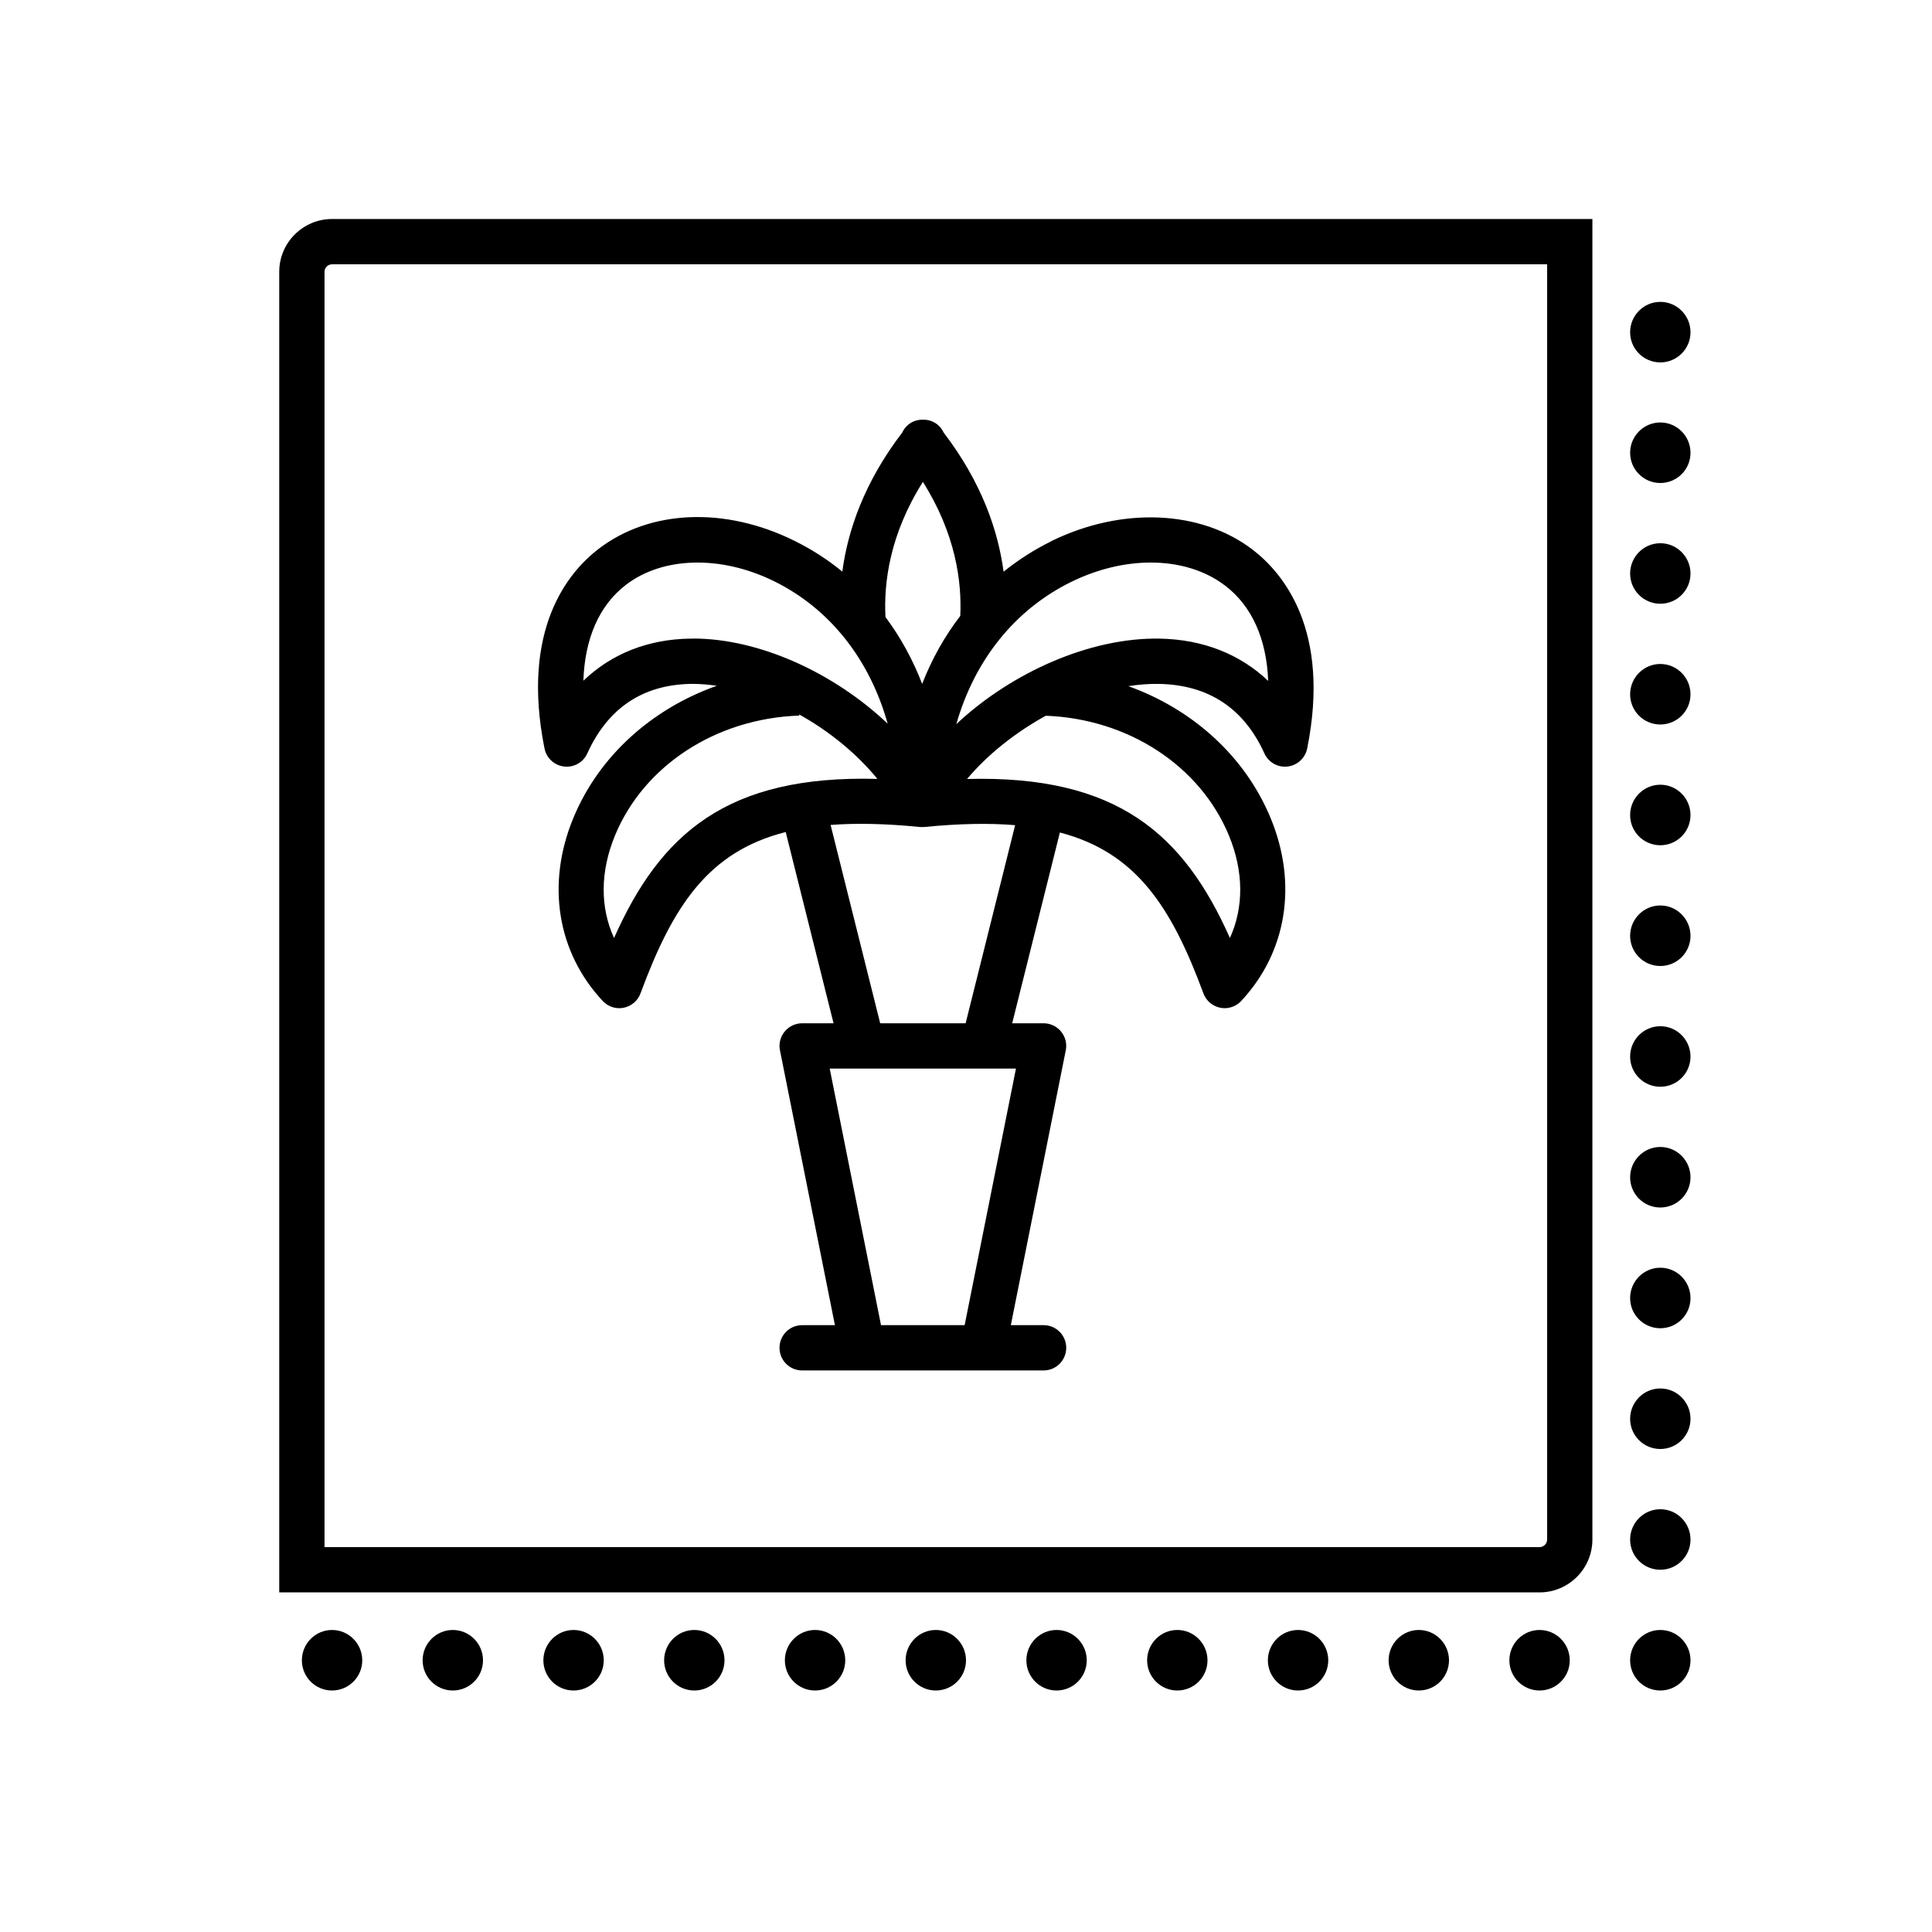 <?xml version="1.0" encoding="UTF-8"?>
<svg id="ICONS" xmlns="http://www.w3.org/2000/svg" viewBox="0 0 256 256">
  <g>
    <path d="M220,48.02c2.21,0,4-1.79,4-4s-1.79-4.02-4-4.02-4,1.81-4,4.02,1.79,4,4,4Z"/>
    <path d="M220,55.98c-2.21,0-4,1.81-4,4.02s1.79,4,4,4,4-1.79,4-4-1.79-4.02-4-4.02Z"/>
    <path d="M220,71.98c-2.21,0-4,1.81-4,4.02s1.79,4,4,4,4-1.79,4-4-1.79-4.02-4-4.02Z"/>
    <path d="M220,87.98c-2.21,0-4,1.81-4,4.02s1.79,4,4,4,4-1.79,4-4-1.79-4.02-4-4.02Z"/>
    <path d="M220,103.98c-2.21,0-4,1.81-4,4.02s1.79,4,4,4,4-1.79,4-4-1.79-4.02-4-4.02Z"/>
    <path d="M220,119.98c-2.21,0-4,1.81-4,4.02s1.79,4,4,4,4-1.79,4-4-1.79-4.02-4-4.02Z"/>
    <path d="M220,135.98c-2.21,0-4,1.81-4,4.02s1.79,4,4,4,4-1.79,4-4-1.79-4.02-4-4.02Z"/>
    <path d="M220,151.98c-2.21,0-4,1.81-4,4.02s1.79,4,4,4,4-1.79,4-4-1.79-4.02-4-4.02Z"/>
    <path d="M220,167.98c-2.21,0-4,1.81-4,4.02s1.79,4,4,4,4-1.79,4-4-1.79-4.02-4-4.02Z"/>
    <path d="M220,183.98c-2.21,0-4,1.81-4,4.02s1.79,4,4,4,4-1.79,4-4-1.79-4.02-4-4.02Z"/>
    <path d="M220,199.98c-2.21,0-4,1.81-4,4.02s1.79,4,4,4,4-1.79,4-4-1.79-4.02-4-4.02Z"/>
    <path d="M220,215.98c-2.21,0-4,1.81-4,4.02s1.79,4,4,4,4-1.79,4-4-1.79-4.02-4-4.02Z"/>
    <path d="M204,215.98c-2.21,0-4,1.81-4,4.02s1.79,4,4,4,4-1.79,4-4-1.79-4.02-4-4.02Z"/>
    <path d="M188,215.98c-2.21,0-4,1.81-4,4.02s1.79,4,4,4,4-1.79,4-4-1.79-4.02-4-4.02Z"/>
    <path d="M172,215.98c-2.21,0-4,1.81-4,4.02s1.79,4,4,4,4-1.79,4-4-1.79-4.02-4-4.02Z"/>
    <path d="M156,215.98c-2.21,0-4,1.81-4,4.02s1.79,4,4,4,4-1.79,4-4-1.79-4.02-4-4.02Z"/>
    <path d="M140,215.98c-2.21,0-4,1.81-4,4.02s1.79,4,4,4,4-1.79,4-4-1.79-4.02-4-4.02Z"/>
    <path d="M124,215.98c-2.21,0-4,1.81-4,4.02s1.79,4,4,4,4-1.79,4-4-1.79-4.02-4-4.02Z"/>
    <path d="M108,215.98c-2.21,0-4,1.81-4,4.02s1.79,4,4,4,4-1.79,4-4-1.79-4.02-4-4.02Z"/>
    <path d="M92,215.98c-2.21,0-4,1.81-4,4.02s1.79,4,4,4,4-1.79,4-4-1.79-4.02-4-4.02Z"/>
    <path d="M76,215.98c-2.21,0-4,1.81-4,4.02s1.79,4,4,4,4-1.79,4-4-1.79-4.02-4-4.02Z"/>
    <path d="M60,215.98c-2.21,0-4,1.81-4,4.02s1.79,4,4,4,4-1.79,4-4-1.79-4.02-4-4.02Z"/>
    <path d="M44,215.98c-2.21,0-4,1.81-4,4.02s1.79,4,4,4,4-1.79,4-4-1.79-4.02-4-4.02Z"/>
    <path d="M44,29.02c-3.86,0-7,3.14-7,7v174.98h167c3.86,0,7-3.14,7-7V29.02s-167,0-167,0ZM204,205H43s0-168.98,0-168.98c0-.55.45-1,1-1h161s0,168.98,0,168.98c0,.55-.45,1-1,1Z"/>
  </g>
  <path d="M139.26,71.74c-2.27,1.12-4.36,2.47-6.28,4.01-.72-5.39-2.87-11.8-7.94-18.43-.19-.41-.47-.78-.84-1.08-.56-.44-1.23-.64-1.9-.63-.67-.01-1.35.18-1.91.63-.38.3-.65.67-.84,1.08-5.07,6.62-7.22,13.03-7.94,18.42-1.94-1.59-4.07-2.96-6.38-4.1-9.2-4.54-19.14-4.11-25.94,1.11-4.02,3.09-10.3,10.64-7.14,26.43.26,1.28,1.31,2.24,2.6,2.39,1.29.15,2.54-.55,3.07-1.74,2.72-5.99,7.33-9.09,13.69-9.21.12,0,.24,0,.37,0,1.01,0,2.05.1,3.1.25-8.61,3.05-15.61,9.3-19.01,17.52-3.61,8.72-2.15,17.79,3.9,24.25.57.61,1.37.95,2.19.95.2,0,.4-.02.59-.06,1.02-.21,1.86-.92,2.22-1.9,4.28-11.59,8.99-18.79,19.24-21.38l6.34,25.34h-4.16c-.9,0-1.75.4-2.32,1.1-.57.69-.8,1.61-.62,2.49l7.28,36.41h-4.34c-1.66,0-3,1.34-3,3s1.34,3,3,3h24s0,0,0,0c0,0,0,0,0,0h7.99c1.66,0,3-1.34,3-3s-1.34-3-3-3h-4.34l7.28-36.41c.18-.88-.05-1.8-.62-2.49-.57-.7-1.42-1.1-2.32-1.1h-4.16l6.32-25.28c10.09,2.64,14.77,9.82,19.02,21.32.36.98,1.2,1.69,2.22,1.9.2.04.4.06.59.06.82,0,1.62-.34,2.19-.95,6.05-6.47,7.51-15.54,3.9-24.25-3.38-8.17-10.31-14.4-18.85-17.47,1.38-.22,2.73-.32,4.05-.3,6.56.12,11.26,3.22,13.98,9.21.54,1.19,1.78,1.89,3.07,1.74,1.29-.15,2.34-1.12,2.6-2.39,3.14-15.68-3.17-23.22-7.21-26.33-6.89-5.29-17.39-5.73-26.75-1.12ZM122.28,63.84c4.35,6.89,5.18,13.24,4.96,17.77-2.07,2.7-3.77,5.72-5.05,9.01-1.24-3.23-2.88-6.2-4.86-8.86-.24-4.54.56-10.95,4.96-17.91ZM91.85,84.62c-.16,0-.31,0-.47,0-5.59.1-10.39,2.04-14.08,5.58.19-5.6,2.1-9.99,5.63-12.7,4.89-3.76,12.6-3.95,19.63-.49,7.42,3.65,12.69,10.39,15.06,18.88-7.08-6.71-16.97-11.28-25.78-11.28ZM81.36,124.28c-1.86-4.07-1.84-8.81.14-13.6,3.84-9.27,13.42-15.49,24.4-15.86v-.15c3.97,2.21,7.61,5.17,10.36,8.54-19.97-.55-28.77,7.31-34.89,21.07ZM127.82,175.59h-11.08l-6.8-34h24.68l-6.8,34ZM127.94,135.59h-11.31l-6.57-26.28c3.38-.26,7.25-.18,11.7.26h0c.1,0,.2.02.29.02.04,0,.08-.01.12-.01.04,0,.08.01.12.01.1,0,.2-.01.29-.02h0c4.55-.44,8.49-.52,11.93-.23l-6.56,26.25ZM162.83,110.69c1.98,4.78,1.99,9.53.14,13.6-6.12-13.74-14.9-21.6-34.83-21.07,2.75-3.27,6.42-6.17,10.43-8.38,10.93.41,20.44,6.62,24.26,15.85ZM162.36,77.61c3.54,2.72,5.47,7.08,5.68,12.61-3.74-3.55-8.64-5.49-14.36-5.6-9.2-.17-19.63,4.46-26.96,11.33,2.4-8.43,7.71-15.15,15.19-18.83,3.5-1.72,7.15-2.58,10.57-2.58,3.75,0,7.21,1.03,9.87,3.07Z"/>
</svg>